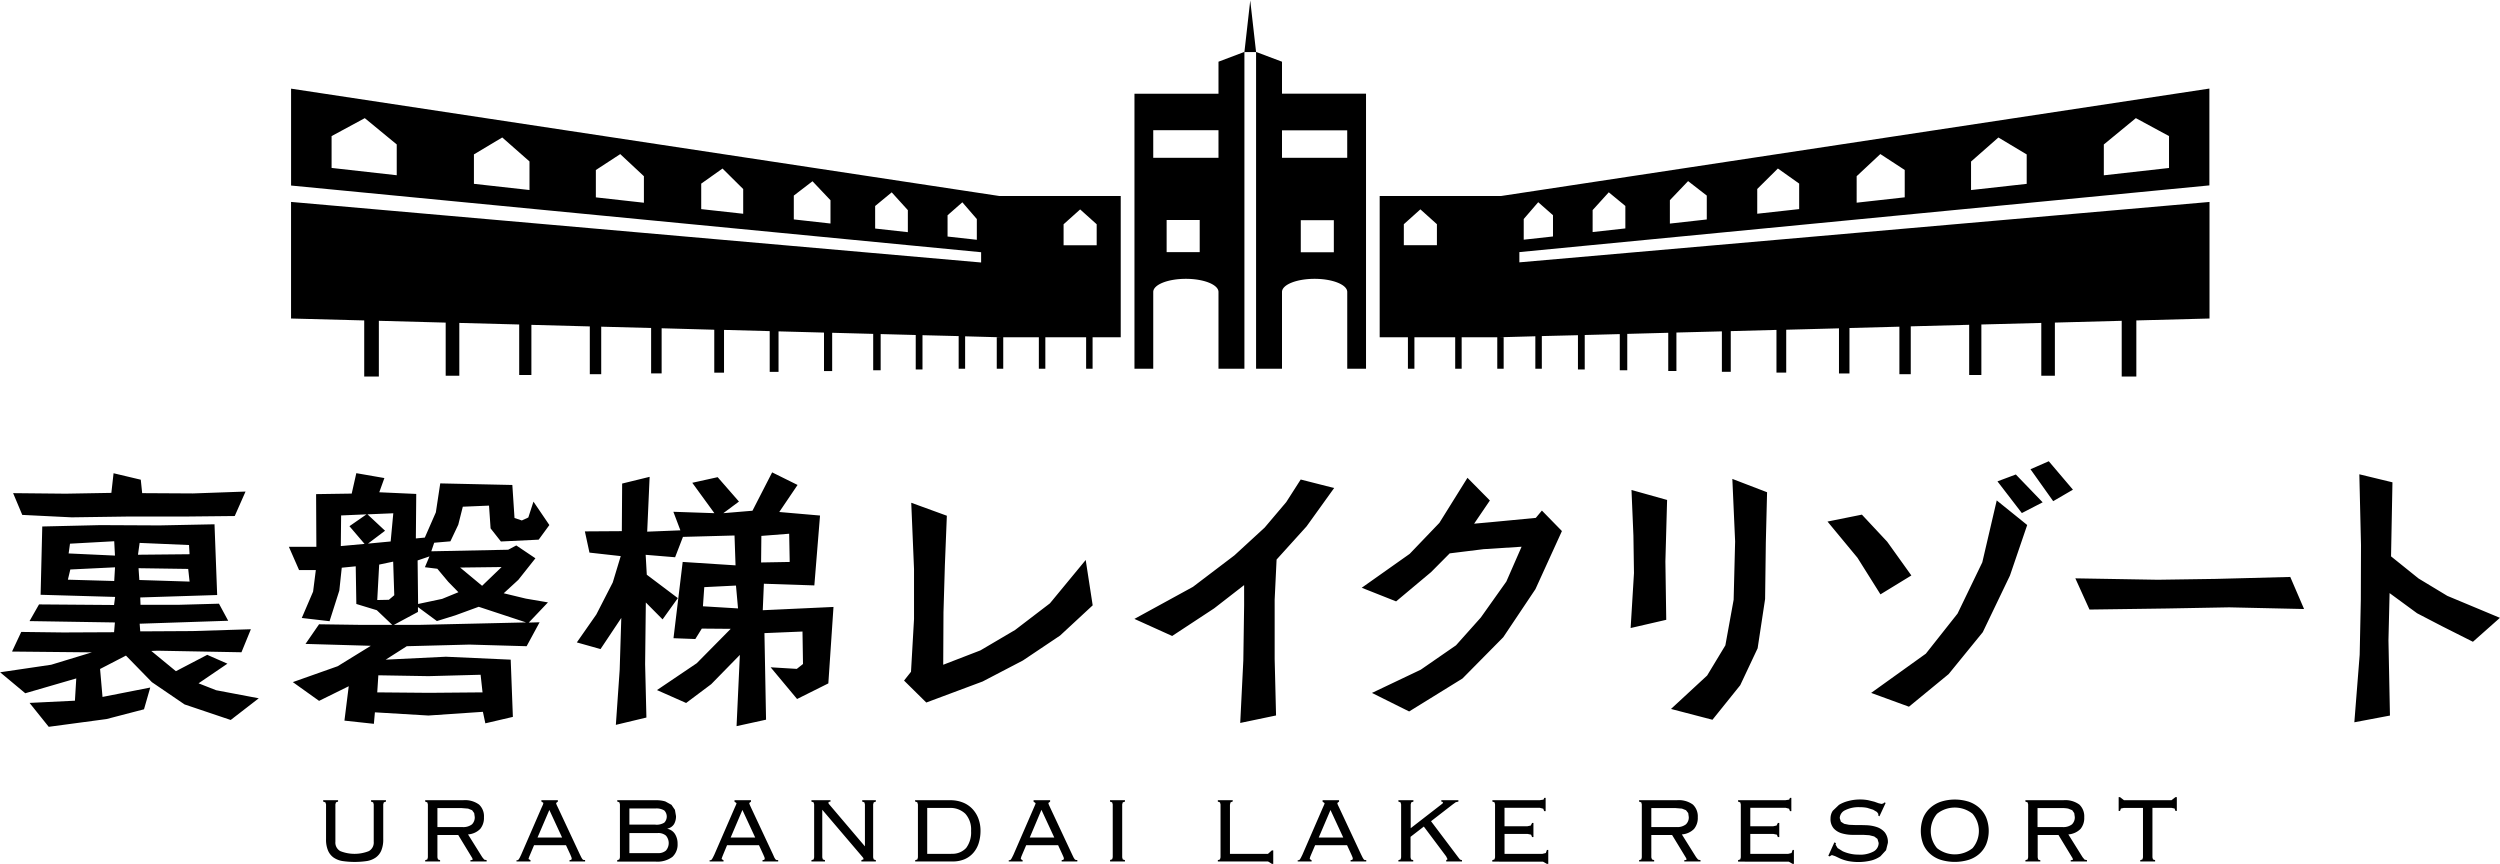 <svg xmlns="http://www.w3.org/2000/svg" width="102.5" height="35.406" viewBox="0 0 102.5 35.406">
  <defs>
    <style>
      .cls-1 {
        fill-rule: evenodd;
      }
    </style>
  </defs>
  <path id="img_logo_urabandai.svg" class="cls-1" d="M35.092,51.678L35,51.646V51.589h0.611v0.057l-0.087.031-0.023.083v1.532a0.4,0.4,0,0,0,.2.384,1.582,1.582,0,0,0,1.172,0,0.4,0.4,0,0,0,.2-0.384V51.761l-0.023-.083-0.087-.031V51.589h0.612v0.057l-0.089.031-0.023.083v1.427a1.165,1.165,0,0,1-.081.468,0.668,0.668,0,0,1-.232.288,0.886,0.886,0,0,1-.368.142,3.455,3.455,0,0,1-.982,0,0.891,0.891,0,0,1-.369-0.142,0.674,0.674,0,0,1-.231-0.288,1.144,1.144,0,0,1-.082-0.468V51.761Zm4.615,2.34,0.087,0.03V54.1H39.183V54.048l0.087-.03,0.023-.085V51.761l-0.023-.083-0.087-.031V51.59h1.552a0.969,0.969,0,0,1,.657.179,0.654,0.654,0,0,1,.2.519,0.707,0.707,0,0,1-.153.479,0.777,0.777,0,0,1-.5.225l0.583,0.933,0.081,0.1,0.1,0.023V54.1H41.037V54.048l0.077-.008,0.016-.034-0.023-.053-0.569-.937H39.684v0.918ZM40.7,52.69a0.579,0.579,0,0,0,.4-0.11,0.4,0.4,0,0,0,.115-0.3l-0.023-.162L41.106,52l-0.164-.066-0.267-.022H39.684V52.69H40.7Zm2.785,1.128-0.042.1L43.418,54,43.5,54.048V54.1H42.927V54.048l0.049,0,0.039-.029,0.042-.069,0.059-.122,0.839-1.933,0.056-.122L44.03,51.7l-0.084-.058V51.59h0.676v0.057l-0.074.058,0.023,0.074,0.061,0.127,0.889,1.9,0.066,0.134,0.044,0.071,0.044,0.029,0.064,0V54.1H45.1V54.048l0.074-.016,0.018-.051-0.012-.05-0.047-.114-0.177-.382h-1.31Zm1.31-.7-0.522-1.129L43.788,53.12h1.005Zm2.35-1.442-0.088-.032V51.59h1.592a1.266,1.266,0,0,1,.379.05l0.253,0.139,0.141,0.206,0.044,0.255a0.64,0.64,0,0,1-.077.324,0.415,0.415,0,0,1-.272.189v0.01a0.483,0.483,0,0,1,.307.213,0.729,0.729,0,0,1,.107.4,0.686,0.686,0,0,1-.214.539,1.033,1.033,0,0,1-.7.191H47.056V54.048l0.088-.03,0.023-.085V51.761Zm1.473,0.916a0.6,0.6,0,0,0,.367-0.082,0.357,0.357,0,0,0,0-.5,0.611,0.611,0,0,0-.367-0.081H47.555v0.66h1.061Zm0.1,1.167a0.473,0.473,0,0,0,.335-0.105,0.468,0.468,0,0,0,0-.613,0.479,0.479,0,0,0-.335-0.105H47.555v0.823h1.163ZM51.4,53.818l-0.04.1L51.335,54l0.08,0.052V54.1H50.844V54.048l0.05,0,0.039-.029,0.041-.069,0.061-.122,0.839-1.933,0.055-.122,0.02-.064-0.084-.058V51.59H52.54v0.057l-0.073.058,0.023,0.074,0.059,0.127,0.89,1.9L53.5,53.944l0.045,0.071,0.044,0.029,0.066,0V54.1H53.013V54.048l0.074-.016,0.018-.051-0.011-.05-0.049-.114-0.176-.382H51.559Zm1.312-.7-0.523-1.129L51.707,53.12h1.005Zm4.5,0.355V51.762l-0.023-.085-0.088-.03V51.59H57.66v0.057l-0.087.03-0.024.085v2.171l0.024,0.085,0.087,0.03V54.1H57.067V54.048l0.092-.038-0.018-.056-0.028-.036-1.65-1.937v1.951l0.024,0.085,0.087,0.03V54.1H55.019V54.048l0.089-.03,0.022-.085V51.762l-0.022-.085-0.089-.03V51.59H55.8v0.057l-0.069.011-0.018.041,0.011,0.031,0.026,0.032,1.456,1.713h0.009Zm2.146-1.8-0.089-.031V51.59H60.71a1.371,1.371,0,0,1,.516.093,1.09,1.09,0,0,1,.389.26,1.182,1.182,0,0,1,.249.4,1.418,1.418,0,0,1,.087.5,1.677,1.677,0,0,1-.074.505,1.1,1.1,0,0,1-.221.4,0.992,0.992,0,0,1-.359.261,1.243,1.243,0,0,1-.5.092H59.273V54.048l0.089-.03,0.023-.085V51.762Zm1.393,2.112a0.762,0.762,0,0,0,.613-0.239,1.065,1.065,0,0,0,.2-0.7,0.961,0.961,0,0,0-.234-0.7,0.886,0.886,0,0,0-.664-0.239h-0.9V53.79h0.982Zm2.91,0.028-0.041.1L63.6,54l0.078,0.052V54.1H63.109V54.048l0.049,0,0.04-.029,0.041-.069,0.061-.122,0.839-1.933,0.053-.122,0.019-.064-0.084-.058V51.59h0.678v0.057l-0.074.058,0.023,0.074,0.059,0.127,0.89,1.9,0.064,0.134,0.045,0.071,0.044,0.029,0.064,0V54.1H65.278V54.048l0.073-.016,0.019-.051-0.011-.05-0.05-.114-0.176-.382h-1.31Zm1.311-.7-0.523-1.129L63.97,53.12h1.007Zm2.288,0.928,0.089-.03,0.023-.085V51.761l-0.023-.083-0.089-.031V51.59h0.613v0.057l-0.09.031-0.023.083v2.171l0.023,0.085,0.09,0.03V54.1H67.264V54.048Zm5.028-2.4L72.2,51.68l-0.022.1V53.79h1.557l0.162-.144h0.056V54.2H73.9L73.738,54.1H71.681V54.048l0.088-.03,0.023-.085V51.761l-0.023-.083-0.088-.032V51.59h0.611v0.057Zm3.22,2.172-0.041.1L75.447,54l0.079,0.052V54.1H74.956V54.048l0.05,0,0.039-.029,0.041-.069,0.061-.122,0.839-1.933,0.055-.122,0.019-.064-0.084-.058V51.59h0.675v0.057l-0.073.058L76.6,51.778l0.061,0.127,0.889,1.9,0.066,0.134,0.043,0.071L77.7,54.044l0.066,0V54.1H77.124V54.048l0.074-.016,0.018-.051-0.011-.05-0.049-.114-0.176-.382H75.67Zm1.312-.7L76.3,51.991,75.818,53.12h1.005ZM79.7,51.646l-0.089.032-0.022.083v0.976l1.259-.976,0.049-.038,0.017-.035-0.017-.028-0.053-.015V51.59h0.7v0.057l-0.107.024-0.125.091-0.89.689,1.117,1.482,0.072,0.09,0.081,0.025V54.1H81.045V54.048L81.1,54.01l-0.059-.12-0.914-1.22-0.545.421v0.842l0.022,0.085,0.089,0.03V54.1H79.084V54.048l0.089-.03,0.023-.085V51.761l-0.023-.083-0.089-.032V51.59H79.7v0.057Zm3.327,0.031-0.089-.031V51.589h1.942l0.153-.023,0.033-.073h0.055v0.545H85.061l-0.038-.1L84.88,51.9H83.435v0.757h0.94l0.136-.029,0.055-.106h0.055v0.58H84.566l-0.042-.1-0.138-.029h-0.95V53.79h1.547l0.145-.035,0.046-.127h0.055V54.2H85.173l-0.163-.092H82.934V54.047l0.089-.03,0.024-.083V51.761Zm6.454,2.34,0.09,0.03V54.1H88.953V54.048l0.089-.03,0.022-.085V51.761l-0.022-.083-0.089-.031V51.59H90.5a0.976,0.976,0,0,1,.659.179,0.665,0.665,0,0,1,.2.519,0.707,0.707,0,0,1-.153.479,0.777,0.777,0,0,1-.5.225l0.584,0.933,0.081,0.1,0.1,0.023V54.1H90.806V54.048l0.076-.008,0.017-.034-0.023-.053-0.57-.937H89.454v0.918Zm0.992-1.328a0.57,0.57,0,0,0,.4-0.11,0.392,0.392,0,0,0,.117-0.3l-0.023-.162L90.876,52l-0.165-.066-0.266-.022H89.454V52.69h1.014ZM93.1,51.678l-0.089-.031V51.589h1.942l0.153-.023,0.033-.073h0.056v0.545H95.139l-0.038-.1L94.958,51.9H93.512v0.757h0.941l0.137-.029,0.052-.106H94.7v0.58H94.642l-0.041-.1-0.138-.029H93.512V53.79H95.06l0.143-.035,0.046-.127H95.3V54.2H95.249l-0.163-.092H93.011V54.047l0.089-.03,0.023-.083V51.761Zm3.924,1.672-0.015.063,0.083,0.139L97.3,53.682a1.547,1.547,0,0,0,.3.1,1.441,1.441,0,0,0,.339.038,1.158,1.158,0,0,0,.636-0.133,0.4,0.4,0,0,0,.2-0.345l-0.049-.167-0.135-.1-0.2-.05-0.243-.015H97.7a1.61,1.61,0,0,1-.439-0.063,0.72,0.72,0,0,1-.328-0.2,0.581,0.581,0,0,1-.131-0.411,0.562,0.562,0,0,1,.093-0.314l0.252-.241a1.358,1.358,0,0,1,.378-0.157A1.823,1.823,0,0,1,98,51.56a1.777,1.777,0,0,1,.345.029l0.253,0.062,0.175,0.063,0.118,0.028,0.073-.018,0.046-.043L99.062,51.7l-0.255.55-0.05-.034,0.006-.062-0.057-.081-0.158-.094-0.243-.076A1.452,1.452,0,0,0,98,51.876a1.219,1.219,0,0,0-.6.124,0.369,0.369,0,0,0-.22.325l0.047,0.146,0.135,0.087,0.2,0.04,0.243,0.01c0.145,0,.3,0,0.454.007a1.5,1.5,0,0,1,.435.074,0.741,0.741,0,0,1,.329.215,0.639,0.639,0,0,1,.13.435l-0.075.3-0.231.251a1.183,1.183,0,0,1-.378.172,2.264,2.264,0,0,1-.954.021,1.734,1.734,0,0,1-.313-0.1l-0.211-.1-0.135-.045-0.1.057-0.045-.028,0.249-.55Zm5.426-1.706a1.275,1.275,0,0,1,.442.249,1.14,1.14,0,0,1,.291.405,1.494,1.494,0,0,1,0,1.1,1.106,1.106,0,0,1-.291.4,1.2,1.2,0,0,1-.442.241,1.977,1.977,0,0,1-1.112,0A1.187,1.187,0,0,1,100.9,53.8a1.09,1.09,0,0,1-.294-0.4,1.521,1.521,0,0,1,0-1.1,1.123,1.123,0,0,1,.294-0.405,1.257,1.257,0,0,1,.442-0.249,1.893,1.893,0,0,1,1.112,0m-1.286.5a1.093,1.093,0,0,0,0,1.409,1.169,1.169,0,0,0,1.458,0,1.09,1.09,0,0,0,0-1.409,1.169,1.169,0,0,0-1.458,0m4.148,1.877,0.088,0.03V54.1h-0.612V54.048l0.09-.03,0.022-.085V51.761l-0.022-.083-0.09-.031V51.59h1.553a0.976,0.976,0,0,1,.659.179,0.663,0.663,0,0,1,.2.519,0.706,0.706,0,0,1-.152.479,0.787,0.787,0,0,1-.5.225l0.583,0.933,0.082,0.1,0.1,0.023V54.1h-0.668V54.048l0.076-.008,0.016-.034-0.024-.053-0.569-.937h-0.853v0.918ZM106.3,52.69a0.576,0.576,0,0,0,.4-0.11,0.4,0.4,0,0,0,.117-0.3l-0.023-.162L106.711,52l-0.163-.066a1.267,1.267,0,0,0-.267-0.022h-0.992V52.69H106.3Zm3.2,1.358,0.089-.03,0.023-.085V51.905h-0.778l-0.127.025-0.036.1h-0.056V51.464h0.056l0.163,0.126h1.946l0.162-.126H111v0.565h-0.056l-0.037-.1-0.125-.025H110v2.028l0.022,0.085,0.088,0.03V54.1H109.5V54.048Zm13.64-8.954-1.261-.635-1.028-.534-1.128-.827-0.046,1.939,0.061,3.082-1.46.276,0.219-2.769,0.047-2.265,0.007-2.234-0.068-2.9,1.358,0.329-0.058,3.036,1.128,0.907,1.18,0.713,2.156,0.9ZM31.209,48.3l-1.893-.638-1.339-.913L26.914,45.66l-1.061.549,0.1,1.146,1.957-.385-0.256.892-1.537.4-2.369.318-0.786-.98,1.86-.091,0.055-.913-2.091.608-1.031-.86,2.094-.309,1.671-.509H25.353l-3.11-.031,0.378-.805,1.726,0.022,2.08-.01,0.034-.4-3.5-.056,0.389-.684,3.076,0.024,0.044-.331-3.055-.088,0.068-2.8,2.379-.056,2.425,0.012,2.258-.046,0.109,2.9-3.154.1,0.011,0.3H29.1l1.628-.045,0.378,0.7-3.63.121L27.5,44.667l2.136-.012,2.4-.075-0.386.944-3.443-.064-0.254.01L28.962,46.3l1.285-.671,0.827,0.363-1.183.805L30.61,47.08l1.749,0.331Zm0.165-8.362-2,.021H27l-2.311.033-2.026-.1L22.288,39l2.158,0.022,1.87-.033,0.09-.805,1.116,0.265L27.579,39l2.079,0.012,2.159-.077Zm-6.741,2.192-0.1.418,1.9,0.054,0.033-.561Zm1.8-1.158-1.813.1-0.056.4,1.9,0.088Zm3.067,0.155-2.025-.087-0.068.485,2.115-.021Zm-0.034.98-2.036-.03,0.033,0.484,2.06,0.065Zm14.37-1.2-1.549.075-0.423-.538L41.8,39.511l-1.075.045-0.186.738-0.323.682-0.664.057-0.119.351,3.152-.064,0.333-.176,0.784,0.527-0.7.883-0.6.551,0.907,0.219,0.907,0.155-0.786.828,0.443-.012-0.531.981-2.346-.067-2.568.067-0.865.551,2.469-.12,2.657,0.12,0.089,2.347-1.129.264-0.1-.472-2.236.152-2.192-.131-0.042.471-1.207-.131,0.176-1.41-1.216.6-1.076-.769,1.838-.651,1.36-.838-2.678-.077,0.555-.805L36.491,44.4h1.34L37.2,43.8l-0.84-.256L36.335,42l-0.573.057-0.1.937-0.4,1.256-1.139-.132,0.464-1.081,0.112-.883H34.012L33.594,41.2h1.127l-0.011-2.16,1.46-.022,0.189-.837,1.151,0.2-0.21.583,1.516,0.068L38.8,40.857l0.367-.035,0.453-1.035L39.8,38.6l2.956,0.065,0.089,1.355,0.3,0.1,0.266-.122,0.211-.65,0.652,0.96Zm-8.1-.993-0.013,1.256,0.974-.089-0.62-.726,0.7-.486Zm1.081-.045,0.72,0.672-0.7.528,0.93-.088,0.108-1.156Zm1.053,1.939-0.574.121-0.079,1.453,0.477-.01,0.221-.187Zm3.585,4.638-2.135.057-2.058-.035-0.045.7,2.125,0.019,2.192-.019Zm-0.078-2.787-0.962.352-0.752.233-0.777-.574v0.2L37.9,44.4h1.061l2.468-.056L43.32,44.3Zm-1.248-1.023L39.681,42.1l-0.51-.063,0.187-.444-0.486.166,0.02,1.785,0.986-.209,0.667-.273Zm0.487-.585,0.9,0.748,0.8-.769Zm8.3,2.125-0.687-.693L48.2,46.01,48.253,48.2,47,48.5l0.157-2.26,0.066-2.124-0.851,1.277L45.4,45.12l0.8-1.146,0.673-1.312L47.2,41.581l-1.282-.143-0.188-.87,1.515-.01,0.013-1.951,1.127-.276-0.1,2.248,1.361-.054-0.288-.761,1.682,0.057-0.907-1.246,1.041-.23,0.873,1-0.641.476,1.195-.1,0.807-1.573,1.042,0.516L53.7,39.773l1.671,0.145-0.233,2.865-2.069-.069L53.023,43.8l2.9-.134L55.712,46.8l-1.282.64-1.084-1.3,1.073,0.065,0.254-.2-0.021-1.331-1.56.065,0.066,3.549-1.209.265,0.135-2.921-1.174,1.2-1.029.771-1.195-.529,1.629-1.1,1.394-1.411-1.185-.01-0.266.428-0.895-.034,0.377-3.127,2.167,0.14-0.042-1.224-2.114.057-0.322.835-1.207-.1,0.046,0.816,1.273,0.959Zm3.009-1.387-1.3.065-0.055.785,1.439,0.087Zm2.181-2.125-1.14.089-0.011,1.089,1.173-.021Zm11.107,4.175-1.524,1.022-1.651.861-2.31.863-0.912-.9,0.285-.361,0.124-2.164V42.112l-0.114-2.718,1.46,0.532-0.081,2.028-0.057,1.93-0.011,2.152,1.525-.589,1.423-.838,1.426-1.09,1.468-1.779L66.55,43.6Zm10.106-4.476-1.229,1.36-0.079,1.644v2.436l0.057,2.312-1.469.307,0.127-2.562,0.033-2.255V42.77l-1.229.954-1.721,1.132-1.548-.7,2.4-1.314,1.7-1.291L73.6,40.413l0.886-1.046,0.593-.926L76.45,38.79Zm9.384,2.573-1.32,1.972L81.711,46.6l-2.186,1.351L78,47.191l2-.952,1.446-1L82.463,44.1l1.047-1.475,0.625-1.428-1.558.1-1.389.172-0.764.769-1.433,1.2-1.41-.559,1.966-1.39,1.218-1.271,1.151-1.847,0.919,0.93-0.646.951,0.729-.066,1.8-.172,0.25-.3,0.821,0.84ZM90.031,41.8l0.035,2.393-1.46.337,0.137-2.254L88.72,40.741,88.641,38.87l1.46,0.409Zm4.118-.782-0.03,2.324-0.306,2.018L93.1,46.874l-1.139,1.417-1.7-.443,1.482-1.371L92.49,45.24l0.339-1.869L92.89,40.98l-0.114-2.564L94.2,38.963Zm4.7,2.132-0.942-1.5-1.229-1.485,1.41-.284,1.037,1.11,0.991,1.384Zm5.309-.771L103.044,44.7l-1.4,1.719-1.627,1.337-1.55-.566,2.243-1.609,1.3-1.644,1.014-2.1,0.592-2.539,1.249,1.008Zm0.488-2.562-1-1.3,0.753-.282,1.1,1.141Zm1.285-.488L105,38.02l0.75-.328,0.99,1.166Zm10.286,4.422-3.072-.069-2.55.047-3.176.044-0.58-1.28,3.382,0.058,2.368-.035,3.062-.08ZM71.708,21.311v1.312H68.263V33.9h0.77V30.751c0-.3.6-0.538,1.338-0.538s1.337,0.24,1.337.538V33.9h1.063V20.909Zm-0.77,7.807H69.582V27.8h1.356v1.313Zm0.77-3.868H69.033V24.119h2.675V25.25Zm1.541-4.34V33.9h1.063V30.751c0-.3.6-0.538,1.337-0.538s1.338,0.24,1.338.538V33.9h0.77V22.622H74.312V21.311Zm1.832,6.9h1.356v1.313H75.082V27.8Zm-0.77-3.685h2.675V25.25H74.312V24.119Zm-1.062-3.21H72.771L73.01,18.8ZM62.717,26.816l-29.033-4.4v3.972l28.292,2.734v0.421L33.683,27.06V31.84l3,0.079v2.3h0.6V31.934l2.74,0.074v2.178h0.559V32.021l2.455,0.064v2.07h0.5V32.1l2.395,0.064v1.96H46.4V32.175l2.046,0.054V34.09h0.431V32.24L51.035,32.3v1.761h0.4V32.307l1.873,0.05v1.67H53.67v-1.66l1.864,0.05v1.577h0.335V32.425l1.682,0.045v1.492h0.306V32.478l1.438,0.038V33.93h0.277V32.524l1.483,0.037V33.9h0.265v-1.33l1.486,0.041H62.617V33.9h0.266V32.609h1.46V33.9h0.266V32.609h1.672V33.9h0.265V32.609H67.7V26.816H62.717Zm-24.7-.85-2.672-.3V24.361l1.361-.736,1.31,1.078v1.264Zm5.446,0.606-2.282-.254V25.111l1.161-.694L43.459,25.4v1.168Zm4.687,0.521-1.97-.22V25.752l1-.653,0.97,0.907v1.087Zm4.079,0.453L50.5,27.355V26.31l0.873-.619,0.848,0.841v1.014Zm3.579,0.4-1.512-.169V26.8l0.766-.588L55.8,26.991v0.954ZM58.972,28.3l-1.341-.149V27.227l0.679-.56,0.662,0.73v0.9ZM61.8,28.612l-1.2-.133V27.607l0.606-.532L61.8,27.762v0.85Zm4.917,0.224H65.357v-0.86l0.679-.609,0.678,0.609v0.86Zm11.6-2.019v5.792h1.158V33.9h0.266V32.609h1.672V33.9h0.265V32.609h1.46V33.9H83.4V32.609H83.213l1.486-.041V33.9h0.266V32.56l1.481-.036V33.93h0.278V32.516l1.437-.037v1.483h0.307V32.47l1.68-.045v1.568h0.335V32.415l1.864-.048v1.659h0.364V32.357l1.874-.05v1.751h0.4V32.3l2.163-.057v1.85h0.43V32.229l2.047-.054v1.948h0.466V32.161l2.395-.063v2.057h0.5v-2.07l2.457-.064v2.164H106V32.007l2.74-.073v2.285h0.6v-2.3l3-.079V27.061L84.044,29.537V29.117l28.291-2.735v-3.97L83.3,26.816H78.315Zm29.69-2.113,1.313-1.08,1.36,0.736v1.308l-2.673.3V24.7Zm-5.444.7,1.121-.986,1.161,0.694v1.207l-2.282.254V25.4Zm-4.689.6,0.97-.907,1,0.653v1.121l-1.971.22V26.006Zm-4.078.526,0.848-.841,0.872,0.619v1.046l-1.719.19V26.532Zm-3.58.458,0.746-.782L91.728,26.8v0.979l-1.513.169V26.991Zm-3.168.407,0.662-.73,0.68,0.56v0.921l-1.342.149V27.4Zm-2.824.364,0.593-.688,0.606,0.533v0.872l-1.2.132V27.762Zm-4.916.214,0.678-.609,0.678,0.609v0.86H79.307v-0.86Z" transform="translate(-21.75 -18.781)"/>
</svg>
